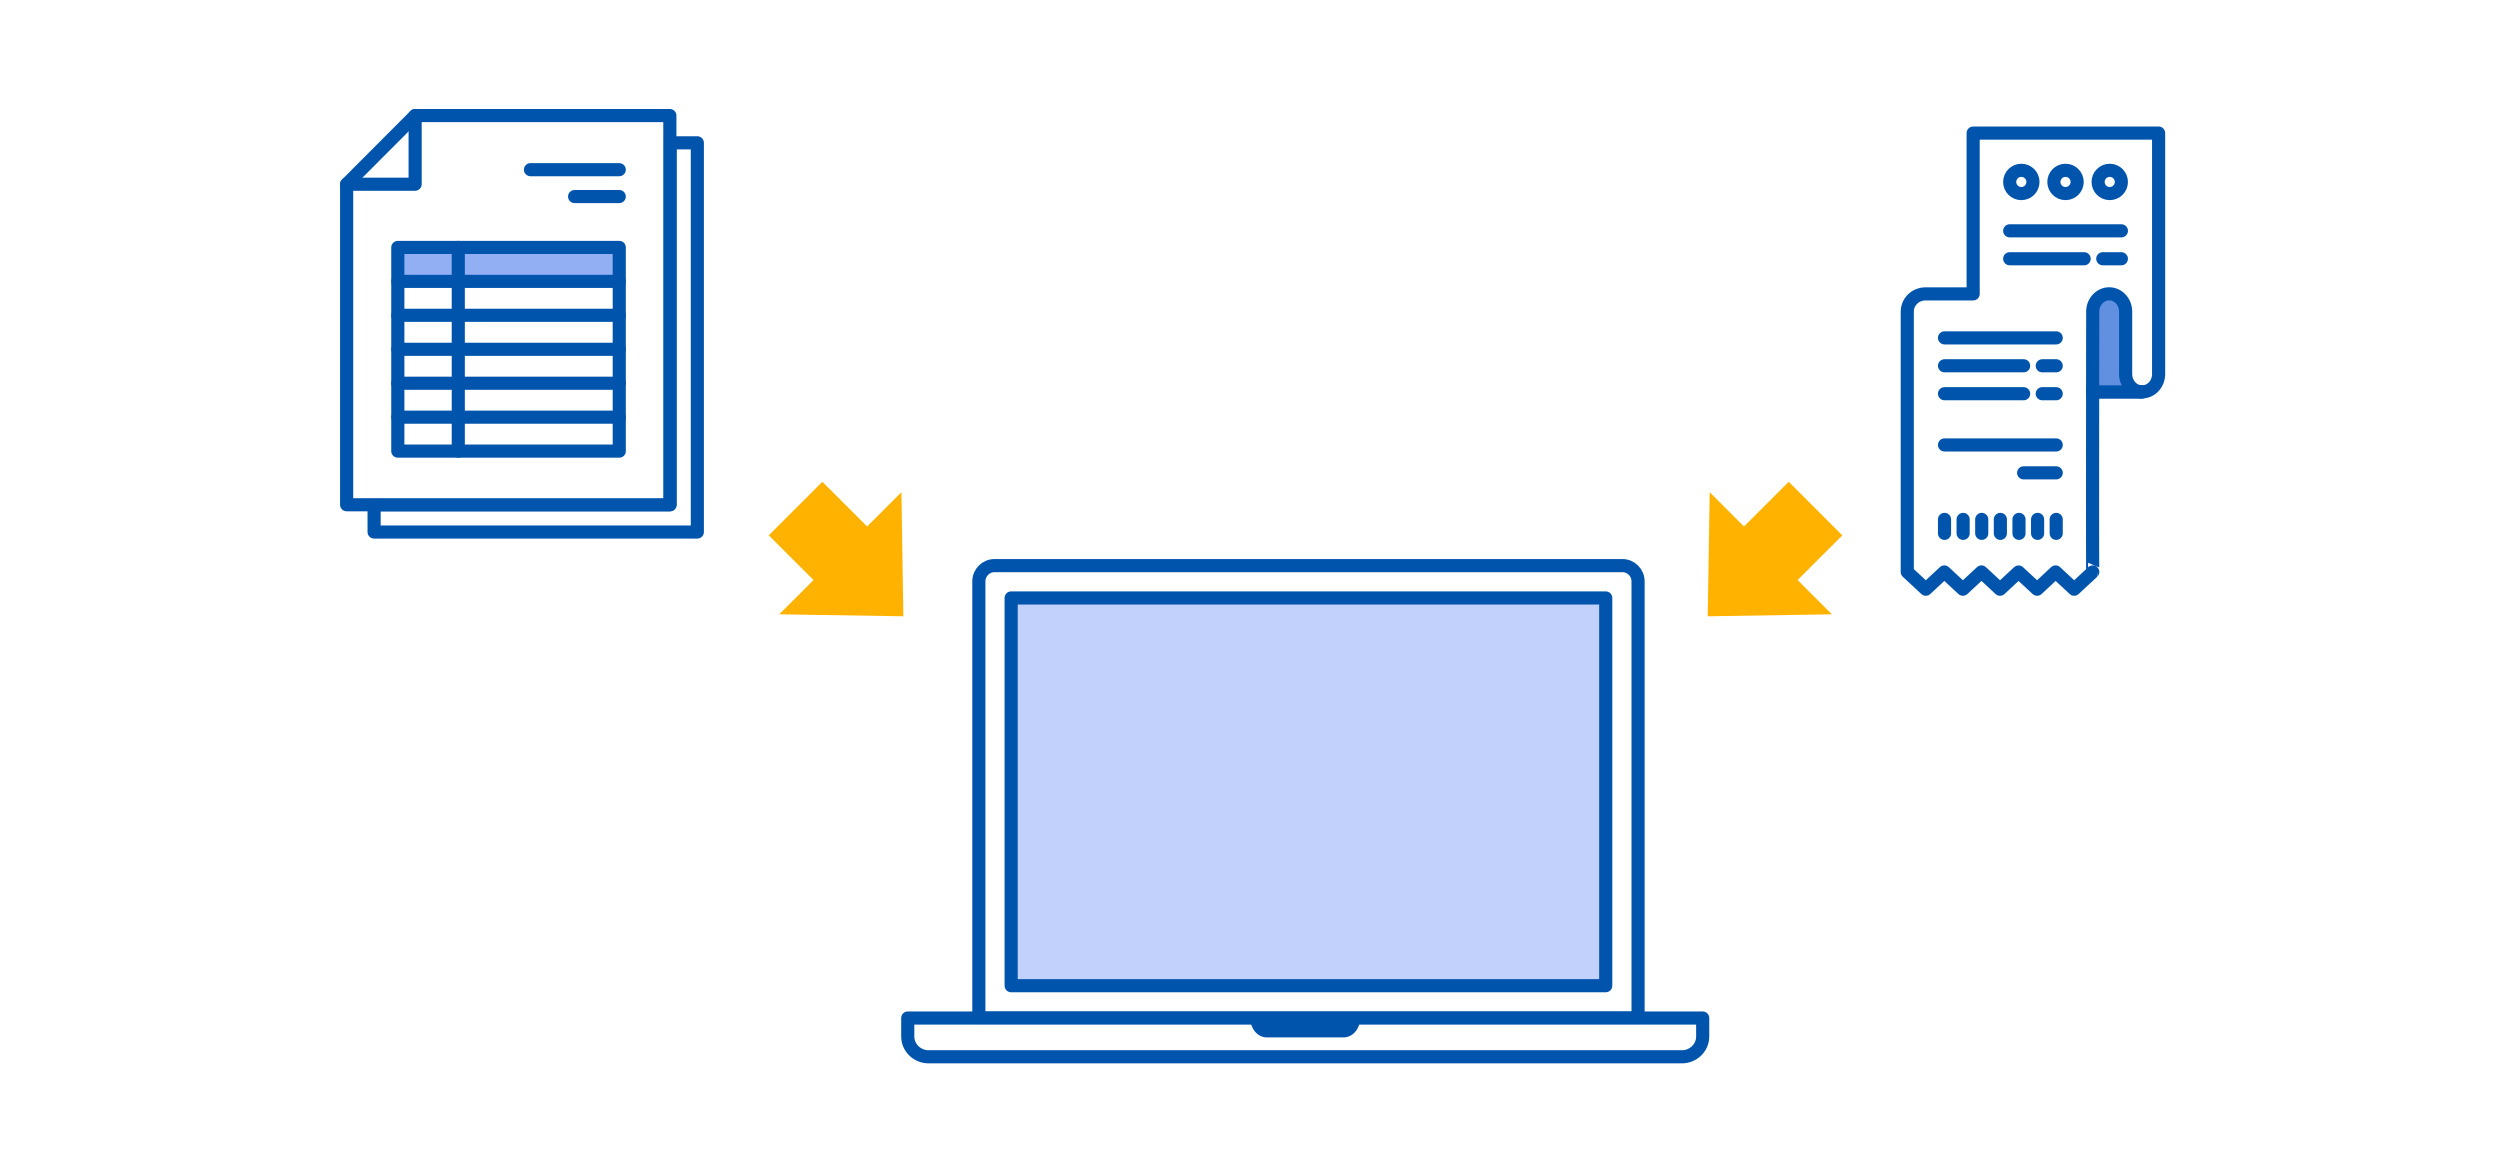 <svg fill="none" height="223" viewBox="0 0 476 223" width="476" xmlns="http://www.w3.org/2000/svg"><path d="m0 0h476v223h-476z" fill="#fff"/><path d="m311.887 193.831h-125.514v-83.143c0-1.651 1.335-2.994 2.977-2.994h119.56c1.642 0 2.977 1.343 2.977 2.994z" style="fill:#fff;fill-opacity:.9;stroke:#0054ac;stroke-width:2.5;stroke-miterlimit:10;stroke-linejoin:round"/><path d="m305.732 113.848h-113.209v73.831h113.209z" fill="#c2d1fc" stroke="#0054ac" stroke-linejoin="round" stroke-miterlimit="10" stroke-width="2.5"/><path d="m324.193 193.83v3.526c0 2.118-1.783 3.857-3.959 3.857h-143.437c-2.176 0-3.959-1.739-3.959-3.857v-3.526z" style="fill:#fff;fill-opacity:.9;stroke:#0054ac;stroke-width:2.5;stroke-miterlimit:10;stroke-linejoin:round"/><path d="m258.972 193.83c0 2.04-1.407 3.692-3.144 3.692h-14.632c-1.737 0-3.143-1.652-3.143-3.692z" fill="#0054ac"/><path d="m375.689 25.339v30.442.173h-9.165c-.346 0-.665.064-.974.164-.174.055-.337.118-.501.191-1.121.555-1.904 1.693-1.904 3.013v49.578l3.288 3.059.246.228 3.526-3.287 3.534 3.287 3.535-3.287 3.535 3.287 2.323-2.158 1.202-1.12 1.148 1.065 2.387 2.213.246-.228 3.271-3.059 3.534 3.287.274-.255 3.27-3.032c-.055.055-.046-19.718-.027-34.284h6.349 3.08c1.293 0 2.414-.856 2.887-2.067.155-.401.246-.847.246-1.311v-45.9z" fill="#fff" fill-opacity=".9" stroke="#0054ac" stroke-linejoin="round" stroke-width="2.5"/><path d="m398.594 73.76v-14.013c0-1.863 1.399-3.392 3.101-3.392 1.703 0 3.102 1.53 3.102 3.392v14.022" fill="#6190e1"/><g stroke="#0054ac" stroke-linejoin="round" stroke-miterlimit="10" stroke-width="2.5"><path d="m407.857 74.615c-1.722 0-3.134-1.52-3.134-3.377v-11.916c0-1.857-1.412-3.377-3.134-3.377-1.721 0-3.133 1.52-3.133 3.377 0 0-.013 6.949-.024 15.644" stroke-linecap="round"/><path d="m382.645 43.949h21.268" stroke-linecap="round"/><path d="m370.236 64.332h21.269" stroke-linecap="round"/><path d="m370.236 84.715h21.269" stroke-linecap="round"/><path d="m385.301 90.032h6.203" stroke-linecap="round"/><path d="m370.236 69.648h15.066" stroke-linecap="round"/><path d="m370.236 74.965h15.066" stroke-linecap="round"/><path d="m388.844 69.648h2.658" stroke-linecap="round"/><path d="m388.844 74.965h2.658" stroke-linecap="round"/><path d="m382.645 49.266h14.179" stroke-linecap="round"/><path d="m400.365 49.266h3.545" stroke-linecap="round"/><path d="m407.865 74.615h-9.283" stroke-linecap="round"/><path d="m370.236 98.892v2.659" stroke-linecap="round"/><path d="m391.5 98.892v2.659" stroke-linecap="round"/><path d="m387.957 98.892v2.659" stroke-linecap="round"/><path d="m384.416 98.892v2.659" stroke-linecap="round"/><path d="m380.867 98.892v2.659" stroke-linecap="round"/><path d="m377.322 98.892v2.659" stroke-linecap="round"/><path d="m373.779 98.892v2.659" stroke-linecap="round"/><path d="m382.645 34.642c0-1.222.993-2.214 2.215-2.214s2.216.993 2.216 2.214c0 1.221-.994 2.214-2.216 2.214s-2.215-.993-2.215-2.214z" stroke-linecap="round"/><path d="m399.479 34.642c0-1.222.993-2.214 2.215-2.214s2.216.993 2.216 2.214c0 1.221-.994 2.214-2.216 2.214s-2.215-.993-2.215-2.214z" stroke-linecap="round"/><path d="m391.059 34.642c0-1.222.993-2.214 2.215-2.214s2.216.993 2.216 2.214c0 1.221-.994 2.214-2.216 2.214s-2.215-.993-2.215-2.214z" stroke-linecap="round"/><path d="m71.228 96.104h56.365v-68.913h5.18v74.103h-61.545z" fill="#fff" fill-opacity=".9" stroke-linecap="round"/><path d="m66 96.103h61.54v-74.103h-48.498l-13.042 13.072z" fill="#fff" fill-opacity=".9" stroke-linecap="round"/><path d="m66 35.072h13.042v-13.072" stroke-linecap="round"/></g><path d="m117.905 47.11h-42.163v6.459h42.163z" fill="#91aff2"/><path d="m117.907 47.111h-42.163v38.784h42.163z" stroke="#0054ac" stroke-linecap="round" stroke-linejoin="round" stroke-miterlimit="10" stroke-width="2.5"/><path d="m87.256 85.894v-38.784" stroke="#0054ac" stroke-linecap="round" stroke-linejoin="round" stroke-miterlimit="10" stroke-width="2.5"/><path d="m75.744 53.574h42.158" stroke="#0054ac" stroke-linecap="round" stroke-linejoin="round" stroke-miterlimit="10" stroke-width="2.5"/><path d="m75.744 60.038h42.158" stroke="#0054ac" stroke-linecap="round" stroke-linejoin="round" stroke-miterlimit="10" stroke-width="2.5"/><path d="m75.744 66.501h42.158" stroke="#0054ac" stroke-linecap="round" stroke-linejoin="round" stroke-miterlimit="10" stroke-width="2.5"/><path d="m75.744 72.965h42.158" stroke="#0054ac" stroke-linecap="round" stroke-linejoin="round" stroke-miterlimit="10" stroke-width="2.5"/><path d="m75.744 79.428h42.158" stroke="#0054ac" stroke-linecap="round" stroke-linejoin="round" stroke-miterlimit="10" stroke-width="2.5"/><path d="m101 32.307h16.904" stroke="#0054ac" stroke-linecap="round" stroke-linejoin="round" stroke-miterlimit="10" stroke-width="2.5"/><path d="m109.404 37.421h8.5" stroke="#0054ac" stroke-linecap="round" stroke-linejoin="round" stroke-miterlimit="10" stroke-width="2.5"/><path d="m171.998 117.34-.366-23.627-6.53 6.526-8.525-8.509-10.208 10.2 8.525 8.51-6.531 6.526z" fill="#ffb300"/><path d="m350.779 101.93-10.198-10.2-8.525 8.509-6.531-6.526-.375 23.627 23.645-.374-6.531-6.526z" fill="#ffb300"/></svg>